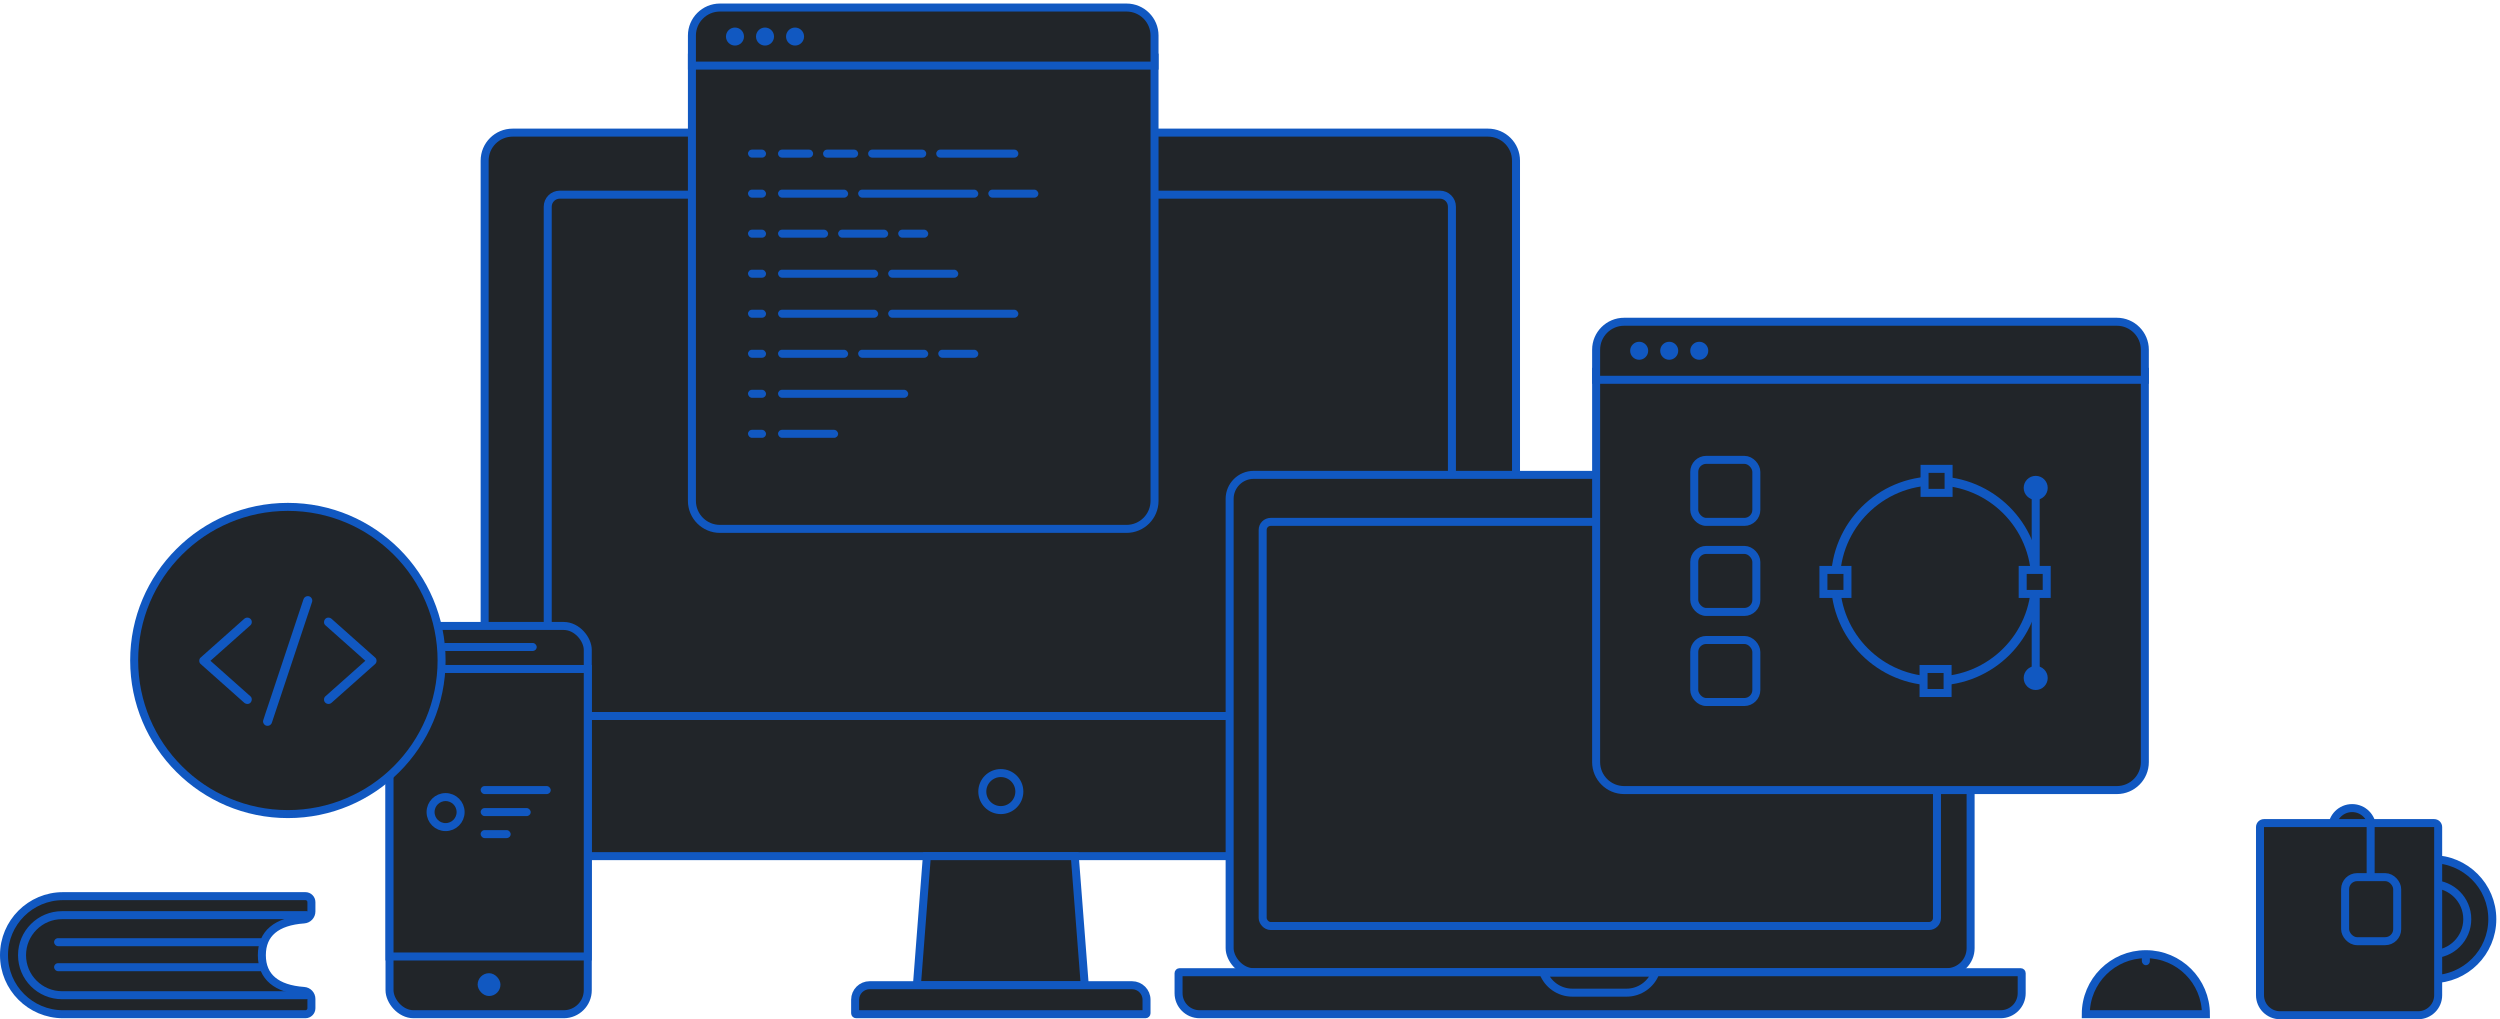 <?xml version="1.0" encoding="UTF-8"?>
<svg width="650px" height="265px" viewBox="0 0 650 265" version="1.1" xmlns="http://www.w3.org/2000/svg" xmlns:xlink="http://www.w3.org/1999/xlink">
    <!-- Generator: Sketch 59 (86127) - https://sketch.com -->
    <title>Group 32</title>
    <desc>Created with Sketch.</desc>
    <g id="Website" stroke="none" stroke-width="1" fill="none" fill-rule="evenodd">
        <g id="Group-32" transform="translate(0, 3)">
            <path d="M126.008,38.765 C126.008,34.738 129.264,31.482 133.298,31.482 L386.872,31.482 C390.899,31.482 394.162,34.74 394.162,38.765 L394.162,212.307 C394.162,216.334 390.906,219.591 386.872,219.591 L133.298,219.591 C129.271,219.591 126.008,216.332 126.008,212.307 L126.008,38.765 Z" id="Case" stroke="#1158C1" stroke-width="2.081" fill="#212529"></path>
            <path d="M142.41,50.737 C142.41,49.012 143.813,47.613 145.536,47.613 L374.374,47.613 C376.103,47.613 377.5,49.004 377.5,50.737 L377.5,180.042 C377.5,181.766 376.097,183.166 374.374,183.166 L145.536,183.166 C143.807,183.166 142.41,181.774 142.41,180.042 L142.41,50.737 Z" id="Case" stroke="#1158C1" stroke-width="2.081" fill="#212529"></path>
            <path d="M240.99,219.591 L279.441,219.591 L282.037,253.154 L238.394,253.154 L240.99,219.591 Z" id="Case" stroke="#1158C1" stroke-width="2.081" fill="#212529"></path>
            <path d="M222.334,253.411 L222.334,256.927 C222.334,259.007 224.024,260.699 226.104,260.699 L294.326,260.699 C296.402,260.699 298.096,259.007 298.096,256.927 L298.096,253.411 C298.096,253.266 297.984,253.154 297.835,253.154 L222.596,253.154 C222.45,253.154 222.334,253.269 222.334,253.411 Z" id="Keyboard" stroke="#1158C1" stroke-width="2.081" fill="#212529" transform="translate(260.215, 256.927) scale(1, -1) translate(-260.215, -256.927) "></path>
            <ellipse id="Oval-6" stroke="#1158C1" stroke-width="2.081" cx="260.215" cy="202.809" rx="4.816" ry="4.813"></ellipse>
            <rect id="Case" stroke="#1158C1" stroke-width="2.081" fill="#212529" x="101.275" y="159.75" width="51.547" height="100.949" rx="6.244"></rect>
            <path d="M101.275,170.937 L152.822,170.937 L152.822,245.687 L101.275,245.687 L101.275,170.937 Z" id="Case" stroke="#1158C1" stroke-width="2.081" fill="#212529"></path>
            <rect id="Rectangle-11" fill="#1158C1" x="114.812" y="164.173" width="24.733" height="2.081" rx="1.041"></rect>
            <rect id="Rectangle-11" fill="#1158C1" x="124.185" y="250.032" width="5.936" height="5.932" rx="2.966"></rect>
            <ellipse id="Oval-6" stroke="#1158C1" stroke-width="2.081" fill="#212529" cx="115.854" cy="208.143" rx="3.905" ry="3.903"></ellipse>
            <rect id="Rectangle-11" fill="#1158C1" x="124.966" y="201.378" width="18.224" height="2.081" rx="1.041"></rect>
            <rect id="Rectangle-11" fill="#1158C1" x="124.966" y="207.102" width="13.017" height="2.081" rx="1.041"></rect>
            <rect id="Rectangle-11" fill="#1158C1" x="124.966" y="212.826" width="7.81" height="2.081" rx="1.041"></rect>
            <ellipse id="Oval-7" stroke="#1158C1" stroke-width="2.081" fill="#212529" cx="74.849" cy="168.726" rx="39.964" ry="39.937"></ellipse>
            <rect id="Case" stroke="#1158C1" stroke-width="2.081" fill="#212529" x="319.705" y="120.463" width="192.654" height="129.309" rx="6.244"></rect>
            <path d="M306.426,250.026 L306.426,255.235 C306.426,258.248 308.874,260.699 311.888,260.699 L520.176,260.699 C523.187,260.699 525.638,258.25 525.638,255.235 L525.638,250.026 C525.638,249.884 525.525,249.772 525.379,249.772 L306.685,249.772 C306.539,249.772 306.426,249.884 306.426,250.026 Z" id="Keyboard" stroke="#1158C1" stroke-width="2.081" fill="#212529"></path>
            <path d="M430.429,249.889 L401.27,249.888 C402.434,252.961 405.402,255.092 408.808,255.092 L422.891,255.092 C426.297,255.092 429.265,252.962 430.429,249.889 Z" id="Notch" stroke="#1158C1" stroke-width="2.081" fill="#212529"></path>
            <rect id="Screen" stroke="#1158C1" stroke-width="2.081" fill="#212529" x="328.295" y="132.691" width="175.32" height="105.073" rx="2.081"></rect>
            <ellipse id="Oval-3" fill="#293347" cx="254.358" cy="49.954" rx="1.302" ry="1.301"></ellipse>
            <path d="M179.899,11.968 L300.178,11.968 L300.178,127.228 C300.178,131.249 296.909,134.512 292.886,134.512 L187.191,134.512 C183.166,134.512 179.899,131.248 179.899,127.228 L179.899,11.968 Z" id="Case" stroke="#1158C1" stroke-width="2.081" fill="#212529"></path>
            <path d="M179.899,6.238 C179.899,2.22 183.169,-1.041 187.191,-1.041 L292.886,-1.041 C296.913,-1.041 300.178,2.216 300.178,6.238 L300.178,14.05 L179.899,14.05 L179.899,6.238 Z" id="Case" stroke="#1158C1" stroke-width="2.081" fill="#212529"></path>
            <ellipse id="Oval-5" fill="#1158C1" cx="191.094" cy="6.504" rx="2.343" ry="2.342"></ellipse>
            <ellipse id="Oval-5" fill="#1158C1" cx="198.904" cy="6.504" rx="2.343" ry="2.342"></ellipse>
            <ellipse id="Oval-5" fill="#1158C1" cx="206.714" cy="6.504" rx="2.343" ry="2.342"></ellipse>
            <rect id="Rectangle-11" fill="#1158C1" x="194.478" y="87.94" width="4.686" height="2.081" rx="1.041"></rect>
            <rect id="Rectangle-11" fill="#1158C1" x="194.478" y="35.905" width="4.686" height="2.081" rx="1.041"></rect>
            <path d="M203.329,35.905 L210.36,35.905 C210.935,35.905 211.401,36.371 211.401,36.945 C211.401,37.52 210.935,37.986 210.36,37.986 L203.329,37.986 C202.754,37.986 202.288,37.52 202.288,36.945 C202.288,36.371 202.754,35.905 203.329,35.905 Z" id="Rectangle-11" fill="#1158C1"></path>
            <path d="M215.045,35.905 L222.075,35.905 C222.65,35.905 223.116,36.371 223.116,36.945 C223.116,37.52 222.65,37.986 222.075,37.986 L215.045,37.986 C214.47,37.986 214.004,37.52 214.004,36.945 C214.004,36.371 214.47,35.905 215.045,35.905 Z" id="Rectangle-11" fill="#1158C1"></path>
            <path d="M226.76,35.905 L239.779,35.905 C240.354,35.905 240.82,36.371 240.82,36.945 C240.82,37.52 240.354,37.986 239.779,37.986 L226.76,37.986 C226.186,37.986 225.72,37.52 225.72,36.945 C225.72,36.371 226.186,35.905 226.76,35.905 Z" id="Rectangle-11" fill="#1158C1"></path>
            <path d="M244.464,35.905 L263.731,35.905 C264.305,35.905 264.771,36.371 264.771,36.945 C264.771,37.52 264.305,37.986 263.731,37.986 L244.464,37.986 C243.889,37.986 243.423,37.52 243.423,36.945 C243.423,36.371 243.889,35.905 244.464,35.905 Z" id="Rectangle-11" fill="#1158C1"></path>
            <rect id="Rectangle-11" fill="#1158C1" x="194.478" y="46.312" width="4.686" height="2.081" rx="1.041"></rect>
            <rect id="Rectangle-11" fill="#1158C1" x="194.478" y="56.719" width="4.686" height="2.081" rx="1.041"></rect>
            <rect id="Rectangle-11" fill="#1158C1" x="194.478" y="67.126" width="4.686" height="2.081" rx="1.041"></rect>
            <rect id="Rectangle-11" fill="#1158C1" x="194.478" y="77.533" width="4.686" height="2.081" rx="1.041"></rect>
            <rect id="Rectangle-11" fill="#1158C1" x="194.478" y="98.348" width="4.686" height="2.081" rx="1.041"></rect>
            <rect id="Rectangle-11" fill="#1158C1" x="194.478" y="108.755" width="4.686" height="2.081" rx="1.041"></rect>
            <rect id="Rectangle-11" fill="#1158C1" x="202.288" y="46.312" width="18.224" height="2.081" rx="1.041"></rect>
            <rect id="Rectangle-11" fill="#1158C1" x="223.116" y="46.312" width="31.241" height="2.081" rx="1.041"></rect>
            <rect id="Rectangle-11" fill="#1158C1" x="256.961" y="46.312" width="13.017" height="2.081" rx="1.041"></rect>
            <rect id="Rectangle-11" fill="#1158C1" x="202.288" y="56.719" width="13.017" height="2.081" rx="1.041"></rect>
            <rect id="Rectangle-11" fill="#1158C1" x="217.909" y="56.719" width="13.017" height="2.081" rx="1.041"></rect>
            <rect id="Rectangle-11" fill="#1158C1" x="233.53" y="56.719" width="7.81" height="2.081" rx="1.041"></rect>
            <rect id="Rectangle-11" fill="#1158C1" x="202.288" y="67.126" width="26.035" height="2.081" rx="1.041"></rect>
            <rect id="Rectangle-11" fill="#1158C1" x="230.926" y="67.126" width="18.224" height="2.081" rx="1.041"></rect>
            <rect id="Rectangle-11" fill="#1158C1" x="202.288" y="77.533" width="26.035" height="2.081" rx="1.041"></rect>
            <rect id="Rectangle-11" fill="#1158C1" x="230.926" y="77.533" width="33.845" height="2.081" rx="1.041"></rect>
            <rect id="Rectangle-11" fill="#1158C1" x="202.288" y="87.94" width="18.224" height="2.081" rx="1.041"></rect>
            <rect id="Rectangle-11" fill="#1158C1" x="223.116" y="87.94" width="18.224" height="2.081" rx="1.041"></rect>
            <rect id="Rectangle-11" fill="#1158C1" x="243.944" y="87.94" width="10.414" height="2.081" rx="1.041"></rect>
            <rect id="Rectangle-11" fill="#1158C1" x="202.288" y="98.348" width="33.845" height="2.081" rx="1.041"></rect>
            <rect id="Rectangle-11" fill="#1158C1" x="202.288" y="108.755" width="15.621" height="2.081" rx="1.041"></rect>
            <path d="M414.991,93.664 L557.659,93.664 L557.659,195.143 C557.659,199.163 554.4,202.419 550.374,202.419 L422.277,202.419 C418.256,202.419 414.991,199.157 414.991,195.143 L414.991,93.664 Z" id="Case" stroke="#1158C1" stroke-width="2.081" fill="#212529"></path>
            <path d="M414.991,87.934 C414.991,83.913 418.251,80.655 422.277,80.655 L550.374,80.655 C554.398,80.655 557.659,83.912 557.659,87.934 L557.659,95.746 L414.991,95.746 L414.991,87.934 Z" id="Case" stroke="#1158C1" stroke-width="2.081" fill="#212529"></path>
            <ellipse id="Oval-5" fill="#1158C1" cx="426.186" cy="88.201" rx="2.343" ry="2.342"></ellipse>
            <ellipse id="Oval-5" fill="#1158C1" cx="433.996" cy="88.201" rx="2.343" ry="2.342"></ellipse>
            <ellipse id="Oval-5" fill="#1158C1" cx="441.806" cy="88.201" rx="2.343" ry="2.342"></ellipse>
            <ellipse id="Oval-6" stroke="#1158C1" stroke-width="2.342" fill="#212529" cx="503.248" cy="148.042" rx="26.035" ry="26.018"></ellipse>
            <path d="M500.383,118.902 L500.383,125.146 L506.633,125.146 L506.633,118.902 L500.383,118.902 Z" id="Rectangle-12" stroke="#1158C1" stroke-width="2.081" fill="#212529"></path>
            <path d="M500.123,170.937 L500.123,177.182 L506.373,177.182 L506.373,170.937 L500.123,170.937 Z" id="Rectangle-12" stroke="#1158C1" stroke-width="2.081" fill="#212529"></path>
            <path d="M474.089,145.18 L474.089,151.424 L480.338,151.424 L480.338,145.18 L474.089,145.18 Z" id="Rectangle-12" stroke="#1158C1" stroke-width="2.081" fill="#212529"></path>
            <path d="M525.897,145.18 L525.897,151.424 L532.147,151.424 L532.147,145.18 L525.897,145.18 Z" id="Rectangle-12" stroke="#1158C1" stroke-width="2.081" fill="#212529"></path>
            <line x1="529.282" y1="124.626" x2="529.282" y2="144.139" id="Line" stroke="#1158C1" stroke-width="2.081" stroke-linecap="square"></line>
            <line x1="529.282" y1="151.944" x2="529.282" y2="171.458" id="Line" stroke="#1158C1" stroke-width="2.081" stroke-linecap="square"></line>
            <ellipse id="Oval-5" fill="#1158C1" cx="529.282" cy="123.845" rx="3.124" ry="3.122"></ellipse>
            <ellipse id="Oval-5" fill="#1158C1" cx="529.282" cy="173.279" rx="3.124" ry="3.122"></ellipse>
            <g id="Group-60" transform="translate(439.463, 115.519)" fill="#212529" stroke="#1158C1" stroke-width="2.081">
                <rect id="Rectangle-15" x="1.041" y="1.041" width="16.143" height="16.131" rx="3.122"></rect>
                <rect id="Rectangle-15" x="1.041" y="24.457" width="16.143" height="16.131" rx="3.122"></rect>
                <rect id="Rectangle-15" x="1.041" y="47.873" width="16.143" height="16.131" rx="3.122"></rect>
            </g>
            <ellipse id="Oval-8" stroke="#1158C1" stroke-width="2.081" fill="#212529" cx="632.379" cy="235.982" rx="15.621" ry="15.611"></ellipse>
            <ellipse id="Oval-8" stroke="#1158C1" stroke-width="2.081" fill="#212529" cx="632.379" cy="235.982" rx="9.112" ry="9.106"></ellipse>
            <ellipse id="Oval-8" stroke="#1158C1" stroke-width="2.081" fill="#212529" cx="611.552" cy="212.306" rx="5.207" ry="5.204"></ellipse>
            <path d="M588.64,211.005 C588.065,211.005 587.599,211.471 587.599,212.046 L587.599,255.756 C587.599,258.63 589.929,260.959 592.803,260.959 L628.72,260.959 C631.594,260.959 633.924,258.63 633.924,255.756 L633.924,212.046 C633.924,211.471 633.458,211.005 632.883,211.005 L588.64,211.005 Z" id="Rectangle-16" stroke="#1158C1" stroke-width="2.081" fill="#212529"></path>
            <rect id="Rectangle-16" stroke="#1158C1" stroke-width="2.081" fill="#212529" x="609.729" y="225.055" width="13.539" height="16.651" rx="3.122"></rect>
            <line x1="616.368" y1="211.395" x2="616.368" y2="223.233" id="Line-2" stroke="#1158C1" stroke-width="2.081" stroke-linecap="square"></line>
            <path d="M557.92,260.699 C566.548,260.699 573.541,260.699 573.541,260.699 C573.541,252.078 566.548,245.088 557.92,245.088 C549.293,245.088 542.3,252.078 542.3,260.699 C542.3,260.699 549.293,260.699 557.92,260.699 Z" id="Oval-8" stroke="#1158C1" stroke-width="2.081" fill="#212529"></path>
            <rect id="Rectangle-11" fill="#1158C1" x="556.879" y="244.568" width="2.083" height="3.382" rx="1.041"></rect>
            <path d="M16.391,229.998 C7.913,229.998 1.041,236.871 1.041,245.349 C1.041,253.827 7.913,260.699 16.391,260.699 L79.407,260.699 C80.269,260.699 80.968,260 80.968,259.138 L80.968,256.722 C80.968,255.63 80.124,254.723 79.034,254.646 C71.88,254.138 68.081,250.995 68.081,245.349 C68.081,239.702 71.88,236.559 79.034,236.051 C80.124,235.974 80.968,235.067 80.968,233.975 L80.968,231.559 C80.968,230.697 80.269,229.998 79.407,229.998 L16.391,229.998 Z" id="Rectangle-17" stroke="#1158C1" stroke-width="2.081" fill="#212529"></path>
            <path d="M80.186,255.3 C80.186,255.552 79.982,255.756 79.73,255.756 L79.73,255.756 L72.353,255.756 L16.141,255.756 C10.39,255.756 5.728,251.096 5.728,245.349 C5.728,239.601 10.39,234.941 16.141,234.941 L72.353,234.941 L79.73,234.941 L79.73,234.941 C79.982,234.941 80.186,235.146 80.186,235.397" id="Rectangle-19" stroke="#1158C1" stroke-width="2.081"></path>
            <rect id="Rectangle-18" fill="#1158C1" x="14.059" y="240.926" width="54.673" height="2.081" rx="1.041"></rect>
            <rect id="Rectangle-18" fill="#1158C1" x="14.059" y="247.43" width="54.673" height="2.081" rx="1.041"></rect>
            <path d="M65.127,178.055 C63.849,176.92 62.571,175.785 61.294,174.65 C59.257,172.843 57.227,171.03 55.191,169.223 C54.724,168.812 54.258,168.395 53.797,167.983 C53.797,168.528 53.797,169.078 53.797,169.622 C55.074,168.487 56.352,167.352 57.63,166.217 C59.666,164.41 61.696,162.597 63.732,160.79 C64.199,160.379 64.666,159.962 65.127,159.551 C65.582,159.145 65.576,158.317 65.127,157.912 C64.642,157.466 63.966,157.477 63.475,157.912 C62.198,159.047 60.92,160.182 59.642,161.317 C57.606,163.124 55.576,164.937 53.54,166.744 C53.073,167.155 52.607,167.572 52.146,167.983 C51.696,168.383 51.696,169.223 52.146,169.622 C53.423,170.758 54.701,171.893 55.979,173.028 C58.015,174.835 60.045,176.648 62.081,178.455 C62.548,178.866 63.015,179.283 63.475,179.694 C63.931,180.1 64.683,180.175 65.127,179.694 C65.535,179.254 65.611,178.489 65.127,178.055 L65.127,178.055 Z" id="Shape" fill="#1158C1" fill-rule="nonzero"></path>
            <path d="M84.583,159.554 C85.86,160.689 87.138,161.824 88.416,162.959 C90.452,164.766 92.482,166.579 94.518,168.386 C94.985,168.797 95.452,169.214 95.912,169.625 C95.912,169.081 95.912,168.531 95.912,167.986 C94.635,169.121 93.357,170.256 92.079,171.392 C90.043,173.199 88.013,175.011 85.977,176.818 C85.51,177.23 85.043,177.647 84.583,178.058 C84.128,178.463 84.133,179.291 84.583,179.697 C85.067,180.143 85.744,180.131 86.234,179.697 C87.511,178.562 88.789,177.427 90.067,176.291 C92.103,174.484 94.133,172.672 96.169,170.865 C96.636,170.453 97.103,170.036 97.563,169.625 C98.013,169.226 98.013,168.386 97.563,167.986 C96.286,166.851 95.008,165.716 93.73,164.581 C91.694,162.774 89.664,160.961 87.628,159.154 C87.161,158.743 86.695,158.326 86.234,157.914 C85.779,157.509 85.026,157.434 84.583,157.914 C84.174,158.355 84.098,159.119 84.583,159.554 L84.583,159.554 Z" id="Shape" fill="#1158C1" fill-rule="nonzero"></path>
            <path d="M70.694,184.876 C71.044,183.833 71.388,182.791 71.738,181.742 C72.572,179.235 73.407,176.733 74.241,174.225 C75.244,171.202 76.248,168.184 77.257,165.161 C78.126,162.549 78.996,159.937 79.865,157.325 C80.279,156.056 80.746,154.794 81.131,153.508 C81.137,153.491 81.143,153.473 81.148,153.456 C81.341,152.883 80.927,152.164 80.332,152.031 C79.69,151.886 79.101,152.222 78.896,152.842 C78.546,153.885 78.202,154.927 77.852,155.975 C77.018,158.483 76.184,160.985 75.349,163.493 C74.346,166.516 73.342,169.534 72.333,172.557 C71.464,175.169 70.595,177.781 69.725,180.393 C69.311,181.656 68.844,182.918 68.459,184.204 C68.453,184.221 68.448,184.239 68.442,184.256 C68.249,184.829 68.663,185.548 69.259,185.681 C69.9,185.826 70.49,185.49 70.694,184.876 L70.694,184.876 Z" id="Shape" fill="#1158C1" fill-rule="nonzero"></path>
        </g>
    </g>
</svg>
